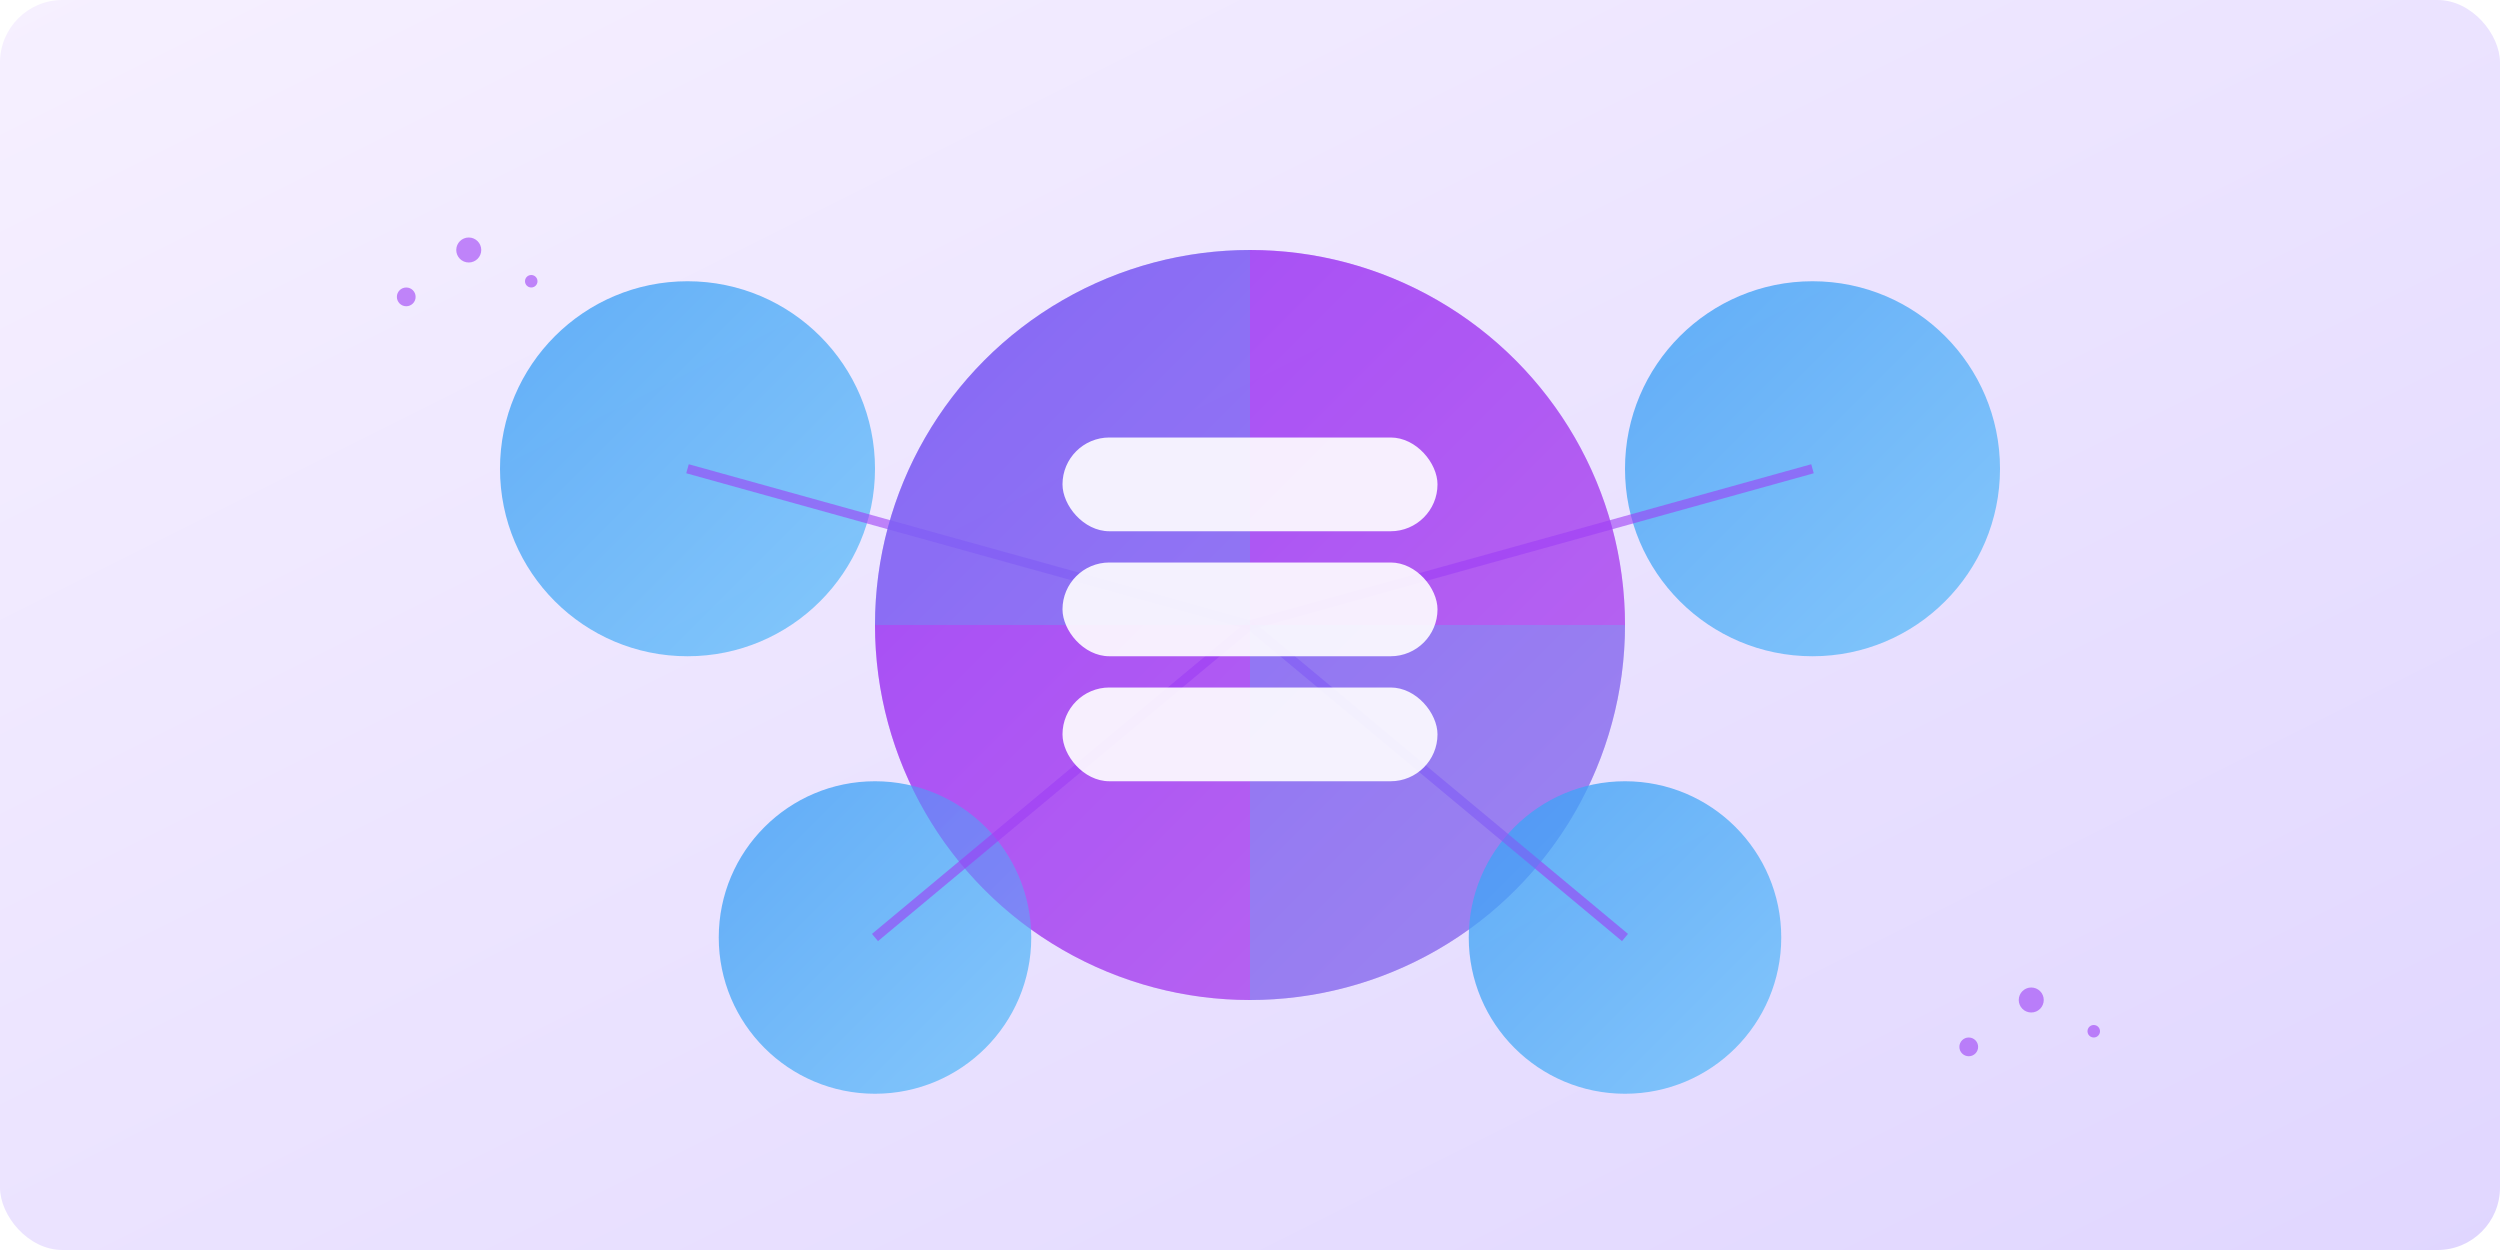 <svg xmlns="http://www.w3.org/2000/svg" viewBox="0 0 800 400">
	<!-- Background with gradient -->
	<defs>
		<linearGradient id="bg-gradient" x1="0%" y1="0%" x2="100%" y2="100%">
			<stop offset="0%" stop-color="#f6f0ff" />
			<stop offset="100%" stop-color="#e0d6ff" />
		</linearGradient>
		<linearGradient id="primary-gradient" x1="0%" y1="0%" x2="100%" y2="100%">
			<stop offset="0%" stop-color="#9d3ef5" />
			<stop offset="100%" stop-color="#c471ed" />
		</linearGradient>
		<linearGradient id="secondary-gradient" x1="0%" y1="0%" x2="100%" y2="100%">
			<stop offset="0%" stop-color="#3e9ef5" />
			<stop offset="100%" stop-color="#6bc1fa" />
		</linearGradient>
		<filter id="glow" x="-20%" y="-20%" width="140%" height="140%">
			<feGaussianBlur stdDeviation="8" result="blur" />
			<feComposite in="SourceGraphic" in2="blur" operator="over" />
		</filter>
	</defs>

	<!-- Background -->
	<rect width="800" height="400" fill="url(#bg-gradient)" rx="20" ry="20" />

	<!-- Asset circles representing tokenized assets -->
	<g class="asset-tokens">
		<!-- Main central token -->
		<circle cx="400" cy="200" r="120" fill="url(#primary-gradient)" opacity="0.9" />

		<!-- Connected satellite tokens -->
		<circle cx="220" cy="150" r="60" fill="url(#secondary-gradient)" opacity="0.8" />
		<circle cx="580" cy="150" r="60" fill="url(#secondary-gradient)" opacity="0.8" />
		<circle cx="280" cy="300" r="50" fill="url(#secondary-gradient)" opacity="0.8" />
		<circle cx="520" cy="300" r="50" fill="url(#secondary-gradient)" opacity="0.8" />

		<!-- Connection lines -->
		<line x1="400" y1="200" x2="220" y2="150" stroke="#9d3ef5" stroke-width="3" opacity="0.6" />
		<line x1="400" y1="200" x2="580" y2="150" stroke="#9d3ef5" stroke-width="3" opacity="0.6" />
		<line x1="400" y1="200" x2="280" y2="300" stroke="#9d3ef5" stroke-width="3" opacity="0.6" />
		<line x1="400" y1="200" x2="520" y2="300" stroke="#9d3ef5" stroke-width="3" opacity="0.6" />
	</g>

	<!-- Tokenization indicators -->
	<g class="tokenization-segments" filter="url(#glow)">
		<path d="M400,200 L400,80 A120,120 0 0,1 520,200 Z" fill="#9d3ef5" opacity="0.3" />
		<path d="M400,200 L520,200 A120,120 0 0,1 400,320 Z" fill="#3e9ef5" opacity="0.3" />
		<path d="M400,200 L400,320 A120,120 0 0,1 280,200 Z" fill="#9d3ef5" opacity="0.3" />
		<path d="M400,200 L280,200 A120,120 0 0,1 400,80 Z" fill="#3e9ef5" opacity="0.3" />
	</g>

	<!-- Blockchain nodes -->
	<g class="blockchain-nodes">
		<rect x="340" y="140" width="120" height="30" rx="15" ry="15" fill="white" opacity="0.9" />
		<rect x="340" y="180" width="120" height="30" rx="15" ry="15" fill="white" opacity="0.9" />
		<rect x="340" y="220" width="120" height="30" rx="15" ry="15" fill="white" opacity="0.9" />
	</g>

	<!-- Decorative elements -->
	<g class="decorative-dots">
		<circle cx="150" cy="80" r="4" fill="#9d3ef5" opacity="0.6" />
		<circle cx="170" cy="90" r="2" fill="#9d3ef5" opacity="0.6" />
		<circle cx="130" cy="95" r="3" fill="#9d3ef5" opacity="0.6" />

		<circle cx="650" cy="320" r="4" fill="#9d3ef5" opacity="0.6" />
		<circle cx="670" cy="330" r="2" fill="#9d3ef5" opacity="0.6" />
		<circle cx="630" cy="335" r="3" fill="#9d3ef5" opacity="0.6" />
	</g>
</svg>
